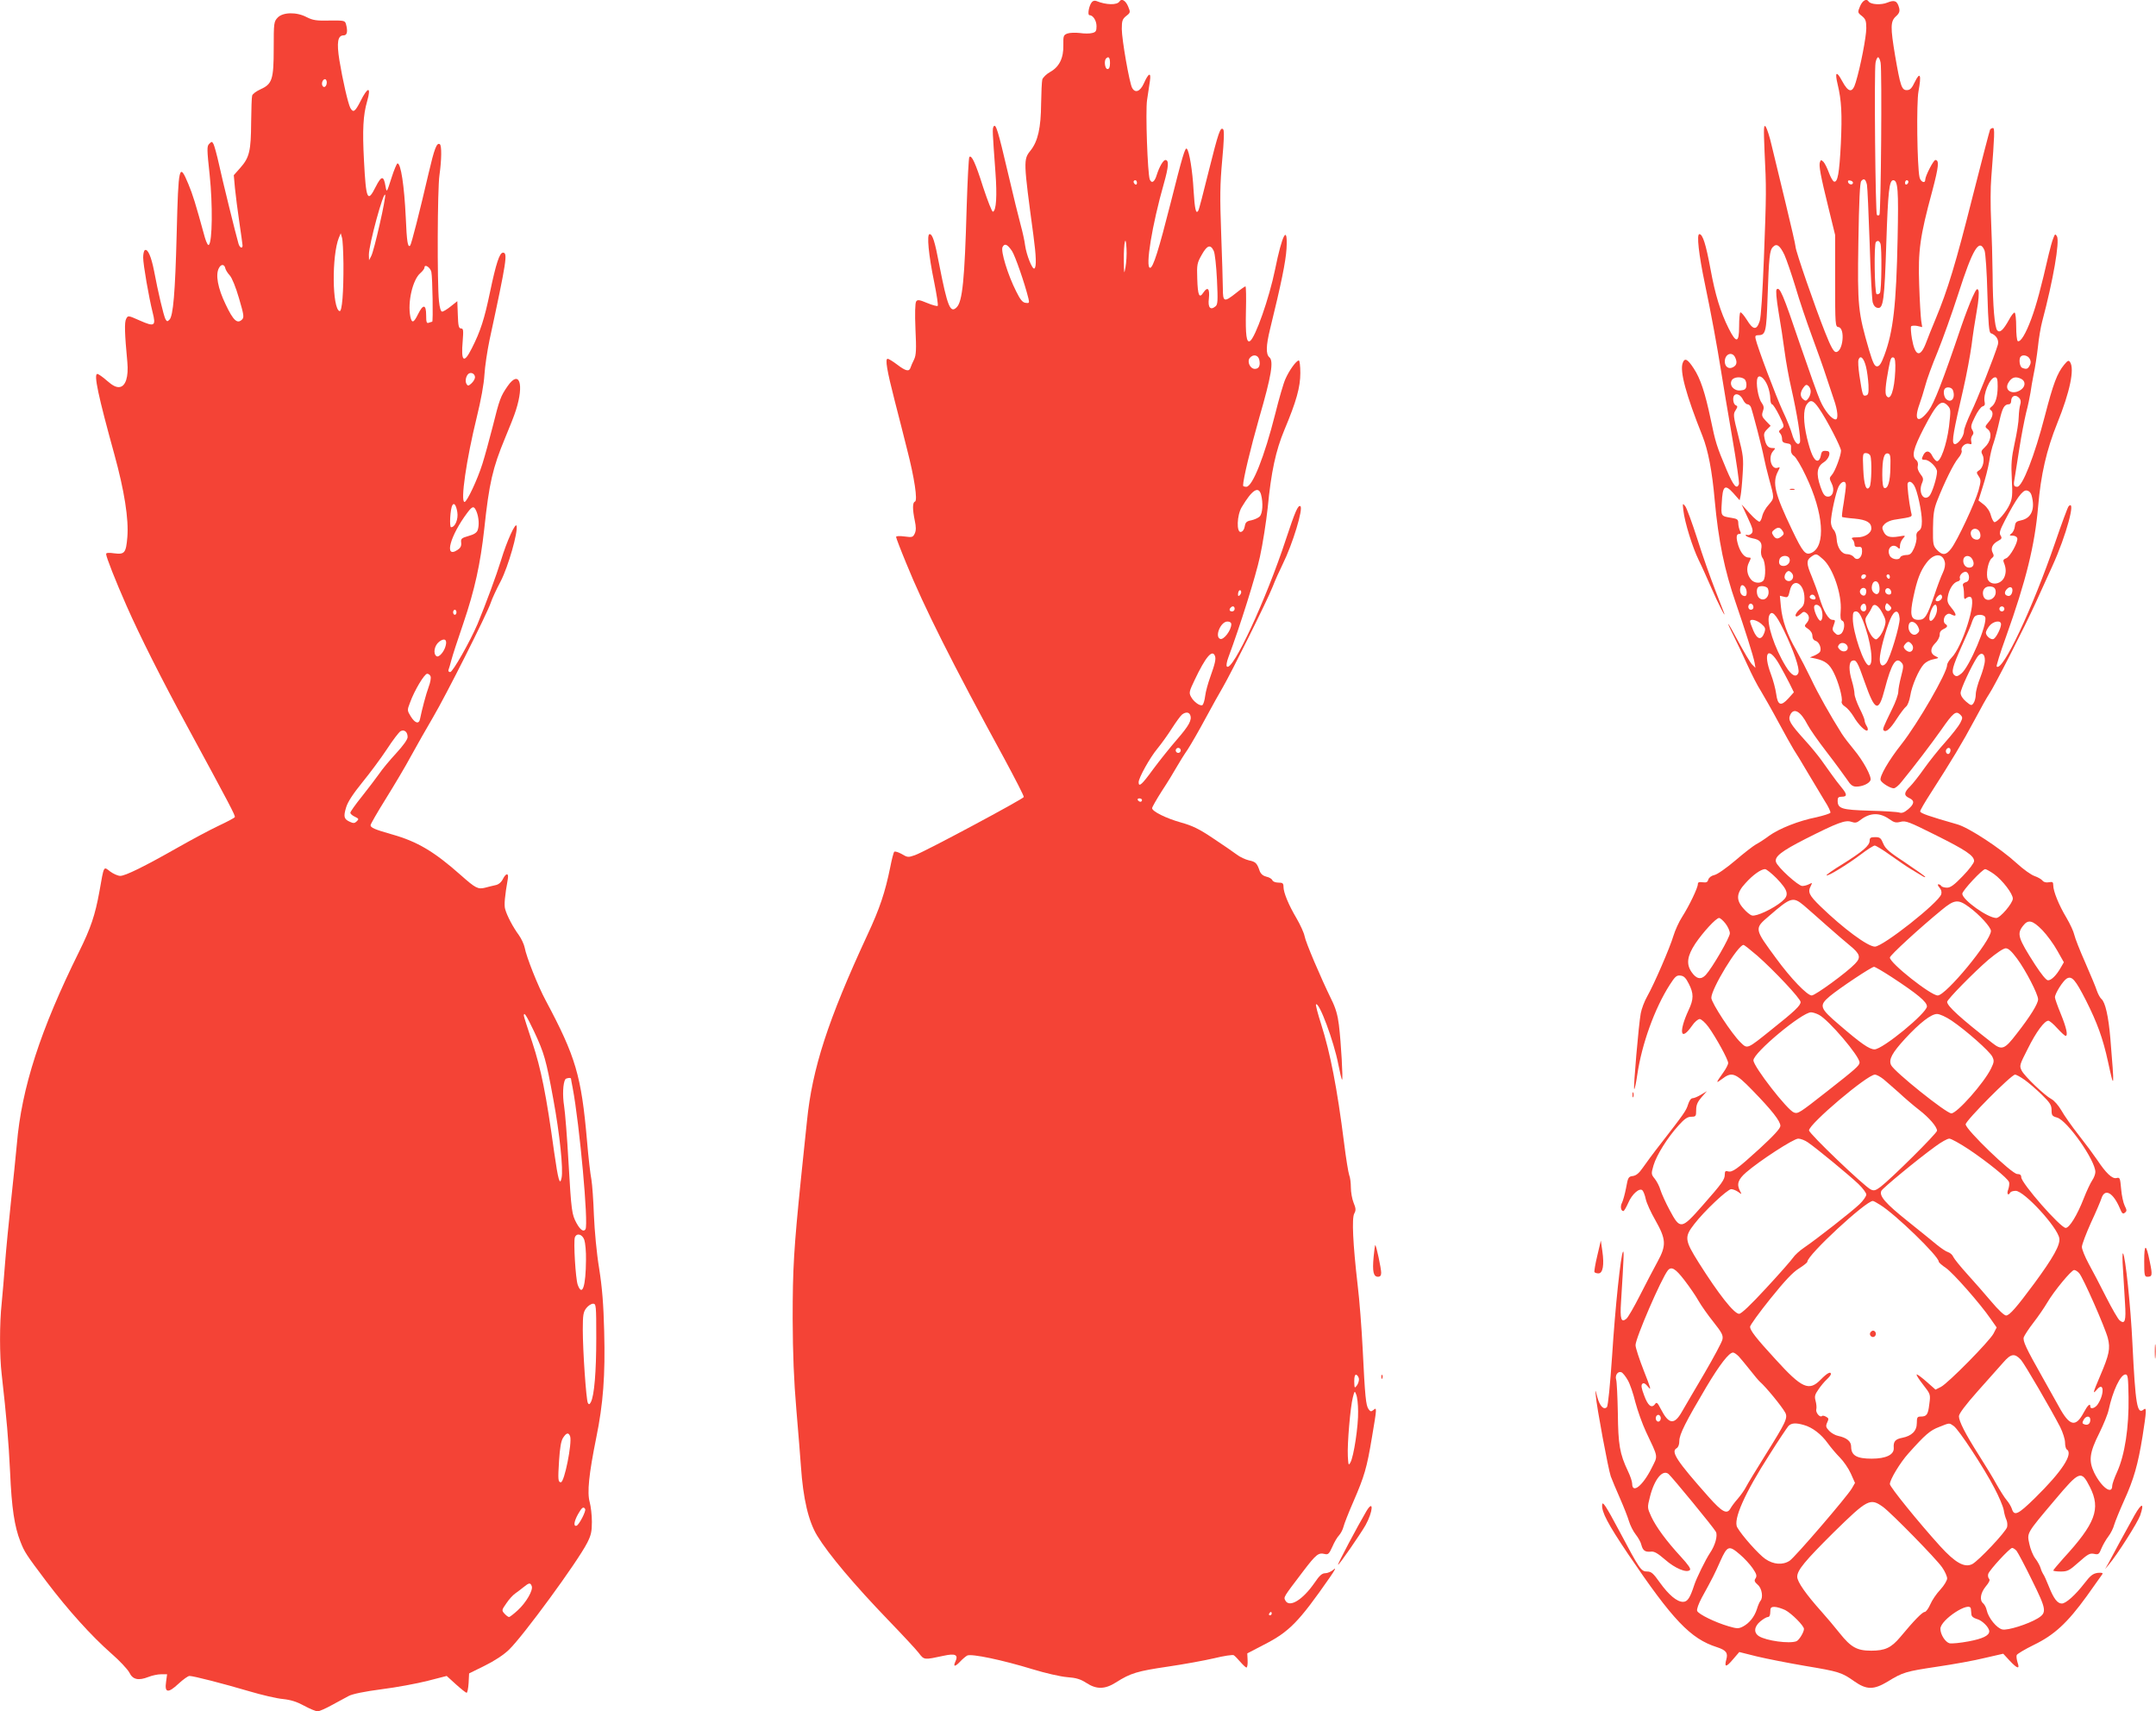 <?xml version="1.0" standalone="no"?>
<!DOCTYPE svg PUBLIC "-//W3C//DTD SVG 20010904//EN"
 "http://www.w3.org/TR/2001/REC-SVG-20010904/DTD/svg10.dtd">
<svg version="1.0" xmlns="http://www.w3.org/2000/svg"
 width="1280pt" height="1016pt" viewBox="0 0 1280 1016"
 preserveAspectRatio="xMidYMid meet">
<g transform="translate(0,1016) scale(0.1,-0.1)"
fill="#f44336" stroke="none">
<path d="M6482 10147 c-17 -20 -27 -77 -14 -77 21 0 42 -32 42 -66 0 -28 -4
-35 -26 -40 -14 -4 -47 -4 -73 0 -27 3 -60 2 -74 -3 -23 -9 -25 -14 -24 -68 2
-77 -24 -130 -78 -160 -22 -12 -43 -33 -47 -45 -3 -13 -6 -77 -7 -143 -1 -144
-19 -224 -63 -279 -43 -53 -42 -63 17 -501 17 -126 19 -191 6 -199 -12 -8 -47
80 -55 137 -3 26 -15 80 -26 120 -11 40 -45 178 -75 307 -60 256 -73 299 -86
279 -8 -14 -7 -27 11 -274 10 -137 5 -225 -15 -232 -6 -1 -31 64 -58 145 -46
146 -69 194 -82 180 -4 -4 -11 -139 -16 -300 -12 -428 -25 -558 -59 -592 -38
-39 -55 3 -104 254 -26 138 -40 180 -57 180 -18 0 -6 -124 27 -284 15 -75 25
-138 21 -142 -3 -3 -31 4 -62 17 -48 20 -58 21 -66 9 -6 -10 -8 -71 -4 -164 6
-122 4 -154 -8 -180 -9 -17 -18 -39 -21 -48 -8 -26 -28 -22 -79 17 -25 19 -51
35 -57 35 -16 0 -5 -67 42 -250 22 -85 55 -214 73 -287 44 -170 64 -305 47
-311 -15 -5 -15 -45 -1 -113 8 -38 8 -58 0 -76 -11 -23 -15 -24 -61 -18 -30 4
-50 3 -50 -3 0 -5 27 -76 61 -158 102 -252 272 -591 581 -1157 65 -121 118
-223 116 -229 -4 -12 -590 -326 -646 -345 -40 -14 -44 -14 -79 7 -20 11 -39
17 -44 13 -4 -4 -15 -46 -24 -93 -30 -147 -62 -244 -136 -402 -234 -505 -327
-792 -358 -1103 -7 -60 -22 -216 -36 -345 -42 -414 -49 -529 -49 -830 1 -212
7 -364 22 -540 11 -135 24 -285 27 -335 13 -193 45 -328 97 -413 68 -111 219
-290 423 -502 83 -86 164 -173 180 -194 32 -42 31 -41 148 -16 69 15 88 6 69
-35 -15 -32 -2 -32 29 1 13 14 32 30 41 35 24 13 212 -27 388 -81 75 -23 166
-44 205 -47 54 -4 80 -12 114 -34 61 -40 111 -39 177 3 86 55 128 67 305 93
96 14 221 37 277 50 57 14 110 22 117 18 7 -5 25 -23 40 -41 15 -17 31 -32 35
-32 5 0 8 19 7 42 l-2 42 98 51 c151 77 207 134 392 400 30 43 39 61 24 48
-14 -13 -37 -23 -50 -23 -20 0 -35 -13 -64 -56 -71 -103 -150 -151 -174 -106
-11 21 -13 17 107 175 77 101 90 110 127 101 20 -5 26 1 45 43 11 26 29 57 40
68 10 11 22 34 26 50 4 17 30 84 59 150 65 150 80 200 110 381 30 177 30 181
9 163 -14 -11 -18 -10 -29 5 -16 22 -21 74 -35 359 -6 120 -19 291 -30 380
-28 243 -35 394 -20 422 11 20 10 31 -4 65 -9 22 -16 63 -16 90 0 27 -4 60
-10 74 -5 14 -19 99 -30 188 -42 332 -82 535 -136 706 -20 62 -34 116 -31 119
18 17 106 -219 132 -354 10 -51 20 -93 23 -93 6 0 -6 219 -19 325 -7 57 -19
100 -44 150 -65 133 -154 342 -160 378 -4 20 -25 66 -47 104 -48 81 -78 154
-78 188 0 21 -5 25 -30 25 -17 0 -33 6 -36 14 -3 8 -19 18 -35 21 -20 5 -33
16 -40 33 -16 48 -25 56 -64 64 -21 5 -54 20 -73 35 -19 14 -82 58 -140 96
-83 56 -123 75 -191 94 -89 25 -171 66 -171 85 0 6 26 52 58 102 33 50 72 114
87 141 16 28 45 75 66 105 20 31 68 114 106 185 39 72 85 155 103 185 48 82
263 514 295 595 15 39 42 99 60 135 60 121 124 333 105 345 -14 8 -32 -35 -85
-195 -118 -360 -318 -790 -351 -757 -5 4 -1 29 9 55 69 185 162 480 187 596
17 77 37 207 46 289 21 218 48 341 99 464 71 169 95 254 95 339 0 40 -4 74 -9
74 -15 0 -58 -60 -80 -111 -11 -24 -38 -117 -60 -206 -64 -253 -135 -433 -172
-433 -10 0 -19 3 -19 7 0 37 44 220 96 403 72 248 87 337 60 359 -21 18 -20
68 4 166 67 273 93 400 98 479 8 149 -26 85 -68 -124 -35 -171 -117 -404 -149
-425 -21 -12 -27 36 -24 178 2 81 1 147 -3 147 -3 0 -29 -18 -56 -40 -71 -56
-78 -54 -78 28 0 37 -5 184 -10 327 -8 218 -7 288 6 433 11 118 13 177 6 184
-17 17 -28 -17 -87 -252 -30 -122 -57 -226 -61 -231 -14 -23 -21 9 -28 123 -6
113 -25 230 -40 245 -10 10 -26 -44 -96 -322 -71 -280 -104 -385 -122 -385
-30 0 12 256 82 501 28 99 31 139 9 139 -13 0 -36 -40 -51 -87 -13 -44 -31
-55 -42 -28 -13 36 -26 403 -16 471 6 38 13 89 17 113 8 55 -8 49 -36 -14 -22
-49 -52 -60 -70 -26 -16 30 -61 287 -61 349 0 49 4 59 26 77 26 20 26 22 11
58 -15 35 -39 48 -51 28 -14 -22 -78 -21 -137 3 -9 4 -21 1 -27 -7z m108 -362
c0 -24 -5 -35 -15 -35 -15 0 -22 50 -8 63 15 15 23 5 23 -28z m160 -711 c0 -8
-4 -12 -10 -9 -5 3 -10 10 -10 16 0 5 5 9 10 9 6 0 10 -7 10 -16z m-68 -500
c-8 -46 -9 -43 -10 41 -1 107 12 160 16 69 2 -34 -1 -83 -6 -110z m-674 96
c19 -29 76 -193 98 -283 6 -26 4 -28 -17 -25 -18 2 -32 19 -56 68 -50 98 -93
241 -81 263 12 24 28 18 56 -23z m1198 0 c7 -14 15 -90 19 -170 6 -127 5 -148
-9 -159 -30 -25 -46 -7 -39 47 6 58 -7 73 -32 36 -25 -39 -34 -19 -37 81 -3
84 -1 94 27 143 32 57 52 63 71 22z m270 -645 c8 -34 -1 -55 -26 -55 -28 0
-48 43 -30 65 20 24 49 18 56 -10z m11 -802 c13 -50 9 -111 -8 -129 -9 -9 -32
-19 -50 -23 -28 -5 -35 -12 -39 -36 -3 -18 -12 -31 -23 -33 -27 -5 -24 99 5
147 62 104 100 128 115 74z m-126 -596 c-8 -8 -11 -7 -11 4 0 9 3 19 7 23 4 4
9 2 11 -4 3 -7 -1 -17 -7 -23z m-31 -82 c0 -8 -7 -15 -15 -15 -16 0 -20 12 -8
23 11 12 23 8 23 -8z m-20 -91 c0 -36 -45 -95 -66 -87 -34 13 3 103 43 103 14
0 23 -6 23 -16z m-97 -188 c7 -18 1 -45 -28 -126 -13 -36 -27 -86 -30 -112 -3
-26 -11 -50 -16 -54 -14 -8 -52 19 -68 49 -13 24 -11 32 21 99 65 137 105 185
121 144z m-147 -351 c12 -29 -7 -63 -79 -146 -40 -46 -104 -126 -141 -176 -66
-91 -86 -109 -86 -77 0 26 67 146 111 199 23 28 62 82 86 120 25 39 52 76 61
83 21 16 41 15 48 -3z m-56 -210 c0 -8 -7 -15 -15 -15 -8 0 -15 7 -15 15 0 8
7 15 15 15 8 0 15 -7 15 -15z m-230 -295 c0 -5 -4 -10 -9 -10 -6 0 -13 5 -16
10 -3 6 1 10 9 10 9 0 16 -4 16 -10z m1288 -3436 c1 -10 -4 -28 -12 -39 -14
-19 -15 -17 -16 23 0 31 4 42 13 40 6 -3 13 -13 15 -24z m-5 -194 c2 -83 -26
-270 -46 -303 -11 -20 -12 -15 -15 38 -4 72 15 294 30 350 10 39 11 39 20 15
6 -14 11 -59 11 -100z m-513 -1200 c0 -5 -5 -10 -11 -10 -5 0 -7 5 -4 10 3 6
8 10 11 10 2 0 4 -4 4 -10z"/>
<path d="M11043 10123 c-15 -36 -15 -38 11 -58 22 -18 26 -29 26 -73 0 -50
-34 -227 -63 -322 -19 -64 -43 -61 -81 10 -33 62 -44 53 -26 -21 23 -96 27
-175 19 -351 -9 -179 -19 -233 -41 -226 -7 3 -20 26 -30 53 -10 27 -24 55 -32
64 -14 13 -16 13 -21 -1 -8 -20 3 -79 52 -278 l38 -155 0 -272 c0 -265 1 -272
20 -275 41 -6 27 -148 -15 -148 -13 0 -30 29 -65 118 -59 148 -175 483 -175
507 0 10 -27 127 -59 259 -32 133 -69 285 -82 339 -12 54 -29 105 -36 115 -12
15 -13 -6 -7 -148 11 -217 11 -248 -4 -638 -8 -200 -17 -347 -25 -369 -18 -55
-39 -53 -76 8 -18 28 -35 48 -39 44 -4 -4 -7 -41 -7 -83 0 -99 -17 -102 -62
-12 -49 98 -80 200 -108 353 -27 146 -46 207 -66 207 -17 0 -4 -118 32 -291
39 -186 73 -372 98 -529 11 -69 40 -243 65 -387 25 -144 43 -269 40 -277 -13
-34 -32 -12 -73 84 -60 142 -66 163 -95 302 -33 157 -61 241 -100 300 -37 57
-54 66 -66 33 -18 -49 19 -187 118 -435 33 -84 57 -207 72 -379 22 -240 58
-417 126 -613 50 -145 105 -317 111 -353 l5 -30 -20 20 c-11 11 -47 72 -81
135 -65 123 -84 145 -27 32 19 -38 55 -114 80 -169 25 -56 61 -126 80 -155 18
-30 65 -112 103 -183 39 -72 80 -146 92 -165 13 -19 51 -82 85 -140 35 -58 79
-132 99 -165 21 -32 36 -64 34 -70 -2 -5 -40 -17 -83 -27 -106 -21 -221 -67
-281 -110 -26 -20 -61 -42 -78 -51 -16 -9 -72 -52 -123 -96 -52 -44 -107 -83
-124 -86 -18 -4 -32 -15 -36 -27 -4 -15 -11 -19 -33 -16 -22 3 -29 0 -29 -11
0 -22 -51 -128 -93 -194 -19 -29 -42 -80 -52 -113 -20 -68 -114 -286 -156
-360 -16 -28 -33 -73 -38 -100 -12 -63 -45 -444 -39 -450 3 -2 11 35 18 83 27
185 104 397 193 536 32 50 41 58 64 55 20 -2 32 -14 49 -48 30 -58 30 -92 -1
-157 -61 -132 -48 -191 21 -92 14 21 35 39 45 39 9 0 33 -21 52 -47 44 -61
117 -193 117 -214 0 -9 -13 -34 -28 -55 -46 -64 -47 -69 -10 -41 60 46 80 39
182 -66 115 -118 166 -183 166 -211 0 -15 -37 -56 -124 -136 -135 -123 -162
-142 -188 -134 -14 4 -18 0 -18 -18 0 -31 -15 -52 -133 -186 -125 -142 -132
-143 -194 -27 -24 44 -48 98 -55 120 -6 22 -22 52 -34 67 -21 26 -22 29 -7 80
18 60 81 162 149 237 35 39 53 51 75 51 27 0 29 3 29 40 0 30 8 48 32 76 l32
36 -35 -21 c-18 -11 -41 -21 -50 -21 -10 0 -20 -15 -27 -37 -12 -38 -22 -52
-163 -234 -41 -52 -88 -116 -106 -142 -22 -32 -39 -46 -59 -49 -26 -3 -29 -8
-40 -70 -7 -36 -18 -76 -24 -88 -12 -22 -7 -50 8 -50 4 0 17 22 29 49 22 52
67 91 84 74 6 -6 15 -29 20 -53 5 -23 30 -78 56 -123 65 -115 67 -150 14 -247
-22 -41 -70 -131 -105 -201 -35 -69 -71 -131 -80 -138 -31 -26 -39 -3 -32 100
16 258 18 304 12 298 -13 -12 -47 -332 -65 -618 -12 -173 -24 -298 -31 -305
-19 -19 -43 7 -57 60 -12 48 -12 48 -9 9 5 -67 74 -437 89 -480 8 -22 33 -81
55 -131 22 -50 46 -111 53 -135 7 -24 25 -60 40 -79 15 -19 31 -47 34 -63 9
-33 22 -42 56 -39 20 3 41 -10 84 -47 60 -53 129 -81 148 -62 7 7 -11 32 -53
78 -85 92 -148 177 -177 240 -23 51 -24 52 -7 118 26 103 75 163 110 134 21
-18 267 -317 281 -343 12 -22 -4 -81 -35 -126 -26 -39 -80 -149 -93 -189 -25
-77 -40 -101 -67 -101 -36 0 -84 40 -138 115 -38 54 -51 65 -74 65 -37 0 -44
10 -166 240 -80 150 -100 180 -102 157 -5 -42 35 -117 153 -292 266 -393 371
-504 528 -554 55 -18 67 -34 56 -73 -13 -48 -1 -48 40 1 l37 43 104 -26 c58
-14 186 -39 285 -56 204 -34 219 -39 294 -92 73 -51 115 -51 197 -2 91 56 108
61 295 89 96 14 223 37 283 52 l109 25 38 -41 c46 -49 62 -53 47 -11 -5 17 -8
36 -5 44 3 7 48 34 101 60 122 59 199 130 315 290 48 67 90 126 93 131 4 7 -6
9 -28 7 -28 -4 -43 -15 -79 -62 -54 -70 -110 -120 -134 -120 -26 0 -48 28 -77
101 -14 35 -29 69 -34 74 -4 6 -11 21 -15 35 -4 14 -18 40 -32 58 -13 17 -29
56 -35 86 -14 66 -19 59 150 259 150 178 158 180 210 78 65 -129 33 -215 -159
-424 -32 -36 -59 -68 -59 -71 0 -3 20 -6 45 -6 40 0 51 6 106 55 54 48 66 55
91 50 26 -6 30 -3 44 32 9 21 27 53 41 71 14 18 30 50 35 70 6 20 32 84 58
142 58 127 83 215 110 382 24 153 25 175 7 160 -39 -33 -49 27 -67 393 -10
215 -42 521 -56 534 -4 3 -4 -39 0 -94 3 -55 9 -145 12 -201 7 -106 0 -129
-32 -103 -9 7 -45 69 -80 138 -35 70 -82 159 -104 199 -22 41 -40 85 -40 99 0
14 24 77 53 142 30 64 58 130 63 146 20 63 70 35 110 -60 12 -30 18 -34 29
-25 13 10 12 16 -1 42 -8 16 -18 61 -21 99 -6 66 -7 70 -28 65 -25 -6 -62 29
-115 109 -19 28 -67 93 -108 145 -41 52 -88 119 -104 148 -17 29 -43 59 -59
67 -41 22 -157 133 -176 168 -15 30 -14 33 36 131 50 101 99 166 122 166 7 0
31 -20 53 -45 23 -25 45 -45 49 -45 16 0 5 49 -28 130 -19 46 -35 91 -35 99 0
23 49 100 71 112 30 16 50 -7 113 -130 67 -133 101 -226 131 -364 38 -176 39
-163 14 138 -11 130 -30 215 -53 234 -8 7 -20 29 -27 49 -6 20 -38 96 -69 167
-32 72 -61 146 -65 165 -4 19 -25 65 -47 102 -45 75 -78 157 -78 192 0 20 -4
22 -27 18 -16 -3 -30 1 -37 10 -6 8 -27 20 -47 27 -19 6 -67 40 -106 76 -97
89 -285 212 -353 231 -168 48 -220 66 -220 77 0 7 28 55 63 109 119 185 191
304 259 432 38 72 77 141 87 155 29 41 214 404 276 541 31 69 76 168 100 220
83 182 142 402 96 354 -5 -5 -41 -102 -80 -216 -134 -391 -313 -770 -347 -735
-3 3 21 82 55 175 120 336 171 544 191 772 16 192 50 339 114 498 75 185 103
321 76 362 -9 13 -14 10 -35 -15 -42 -51 -65 -112 -115 -305 -61 -236 -133
-420 -164 -420 -21 0 -24 9 -14 58 4 26 17 105 28 177 11 71 29 163 39 205 11
41 22 95 26 120 3 25 12 74 19 110 8 36 19 108 25 160 5 52 17 120 25 150 66
248 105 475 88 507 -10 16 -12 15 -22 -12 -7 -16 -18 -59 -27 -95 -45 -197
-74 -304 -103 -382 -33 -90 -65 -142 -81 -133 -5 4 -9 42 -9 85 0 43 -4 81 -9
84 -4 3 -20 -16 -34 -43 -33 -59 -53 -79 -69 -63 -16 16 -27 145 -28 332 -1
91 -5 234 -9 319 -4 84 -4 199 1 255 20 258 21 296 10 296 -6 0 -13 -4 -17 -9
-3 -6 -50 -187 -105 -403 -98 -389 -146 -548 -219 -723 -21 -49 -45 -111 -55
-137 -35 -94 -66 -86 -85 21 -6 35 -8 68 -5 73 3 5 20 6 36 3 l30 -7 -6 38
c-3 22 -9 118 -12 214 -7 201 4 284 78 557 38 144 42 183 18 183 -11 0 -60
-95 -60 -117 0 -25 -28 -13 -34 15 -14 64 -19 443 -6 510 18 97 10 120 -21 57
-19 -40 -29 -50 -49 -50 -30 0 -38 25 -69 205 -28 168 -28 203 5 233 20 18 24
30 19 50 -11 42 -27 49 -69 32 -37 -16 -100 -12 -112 6 -12 20 -36 7 -51 -28z
m122 -335 c9 -47 2 -895 -7 -904 -5 -4 -11 -4 -15 0 -9 9 -17 857 -8 904 3 17
10 32 15 32 5 0 12 -15 15 -32z m-81 -725 c3 -16 10 -172 16 -348 5 -176 14
-333 18 -350 6 -20 16 -31 30 -33 33 -5 40 44 51 389 10 301 17 369 41 369 28
0 32 -59 26 -345 -8 -397 -26 -553 -79 -695 -18 -48 -29 -65 -43 -65 -15 0
-24 19 -47 95 -66 227 -70 260 -64 643 4 249 9 352 17 362 16 19 26 12 34 -22z
m-83 12 c-1 -15 -24 -12 -29 3 -3 9 2 13 12 10 10 -1 17 -7 17 -13z m329 6 c0
-6 -4 -13 -10 -16 -5 -3 -10 1 -10 9 0 9 5 16 10 16 6 0 10 -4 10 -9z m-166
-367 c9 -24 7 -277 -3 -293 -5 -7 -14 -10 -20 -7 -12 8 -16 297 -4 309 11 11
20 8 27 -9z m-570 -67 c13 -29 42 -114 65 -189 22 -76 66 -206 97 -290 31 -84
70 -193 86 -243 16 -49 37 -110 45 -135 24 -67 28 -120 11 -120 -23 0 -65 51
-91 110 -14 30 -68 183 -122 340 -99 293 -119 340 -137 322 -6 -6 -2 -52 11
-133 12 -68 28 -174 36 -235 8 -61 26 -160 40 -220 35 -154 58 -301 51 -320
-10 -25 -34 1 -47 50 -6 22 -30 84 -55 136 -41 89 -150 378 -161 428 -4 17 -1
22 15 22 45 0 49 18 56 227 8 235 12 278 32 297 22 23 41 9 68 -47z m1188 26
c6 -16 14 -130 17 -257 5 -178 10 -231 20 -234 32 -11 50 -40 42 -69 -21 -70
-122 -326 -160 -403 -22 -47 -41 -96 -41 -110 0 -35 -45 -89 -60 -74 -13 13
-3 70 57 329 19 83 40 197 48 255 7 58 21 150 31 205 11 60 14 109 10 120 -7
17 -13 10 -36 -40 -15 -33 -44 -109 -65 -170 -112 -331 -162 -458 -195 -503
-62 -81 -90 -60 -54 39 9 24 24 73 34 109 9 36 42 126 73 200 30 74 86 230
123 345 86 268 125 333 156 258z m-1482 -632 c15 -30 12 -49 -11 -61 -25 -14
-49 2 -49 34 0 43 41 61 60 27z m1750 -11 c8 -14 8 -26 0 -40 -11 -21 -19 -24
-44 -14 -16 6 -22 54 -9 67 13 14 43 6 53 -13z m-972 -46 c7 -27 13 -76 15
-109 2 -49 -1 -60 -15 -63 -19 -4 -20 -2 -39 120 -6 42 -9 84 -5 93 11 29 31
10 44 -41z m174 -25 c-5 -116 -29 -185 -53 -148 -9 14 -5 64 13 159 12 64 16
72 31 67 8 -3 11 -29 9 -78z m-758 -89 c9 -22 16 -56 16 -75 0 -19 5 -35 10
-35 6 0 25 -30 43 -66 31 -64 32 -66 13 -80 -16 -11 -17 -17 -8 -26 7 -7 12
-22 12 -34 0 -17 7 -23 28 -26 23 -3 27 -7 25 -32 -2 -20 4 -34 19 -44 11 -8
43 -61 69 -117 106 -221 120 -418 34 -457 -36 -16 -51 1 -116 137 -102 213
-118 279 -84 345 14 27 14 29 -1 23 -38 -14 -59 64 -27 99 15 17 15 18 -4 18
-26 0 -39 16 -47 57 -6 25 -3 36 14 53 l22 22 -28 29 c-24 25 -26 33 -18 57 8
21 6 32 -8 52 -20 27 -35 118 -24 145 9 25 41 2 60 -45z m-134 36 c6 -8 10
-25 8 -38 -2 -18 -10 -24 -35 -26 -39 -4 -68 30 -52 60 12 22 61 24 79 4z
m1500 -40 c0 -61 -13 -104 -37 -121 -11 -8 -13 -14 -5 -19 19 -12 14 -43 -12
-72 -23 -28 -23 -28 -3 -44 25 -21 16 -73 -20 -106 -21 -19 -23 -26 -13 -44
14 -27 4 -78 -20 -92 -17 -11 -17 -14 -3 -35 15 -22 14 -30 -1 -86 -21 -73
-125 -296 -162 -344 -30 -40 -52 -42 -85 -7 -22 24 -24 33 -23 127 1 84 5 114
26 167 41 104 96 217 124 250 14 16 24 37 20 45 -7 20 22 47 44 40 15 -5 17
-2 13 15 -3 11 0 26 6 34 9 11 9 19 0 34 -10 17 -8 29 16 77 15 32 36 60 45
62 12 3 16 11 13 24 -12 46 31 149 62 149 12 0 15 -12 15 -54z m141 44 c26
-14 24 -45 -3 -64 -47 -33 -100 -6 -76 39 20 36 44 43 79 25z m-1251 -74 c0
-12 -6 -31 -14 -41 -12 -16 -16 -17 -30 -6 -20 17 -20 40 0 69 13 18 19 21 30
11 8 -6 14 -21 14 -33z m844 8 c17 -45 -8 -80 -39 -54 -15 13 -20 51 -8 63 12
13 41 7 47 -9z m-1246 -57 c7 -15 19 -27 26 -27 8 0 17 -8 21 -17 10 -26 66
-240 77 -298 5 -27 19 -84 30 -125 33 -120 33 -116 -1 -156 -18 -19 -34 -49
-38 -65 -3 -16 -10 -32 -16 -36 -5 -3 -31 18 -58 48 l-49 54 36 -78 c30 -64
34 -80 24 -93 -7 -8 -19 -13 -27 -10 -8 3 -11 1 -8 -4 3 -5 21 -12 40 -16 45
-8 59 -26 51 -66 -3 -21 0 -40 9 -52 18 -24 20 -117 3 -134 -17 -17 -52 -15
-71 6 -25 28 -31 68 -14 102 14 28 14 30 -2 30 -23 0 -45 26 -60 69 -15 47
-14 71 4 71 12 0 13 4 5 19 -5 11 -10 31 -10 45 0 21 -6 26 -37 31 -67 11 -66
9 -61 90 5 101 18 113 68 58 l38 -43 6 28 c3 15 9 72 12 128 6 92 4 110 -26
227 -30 118 -31 129 -16 151 13 21 13 25 1 30 -15 6 -21 47 -8 60 13 13 38 1
51 -27z m1642 8 c7 -8 9 -23 4 -37 -4 -13 -8 -45 -9 -73 0 -27 -11 -97 -24
-155 -19 -89 -22 -122 -17 -215 5 -93 3 -116 -13 -150 -19 -43 -72 -105 -90
-105 -5 0 -15 18 -21 39 -6 25 -23 50 -42 65 l-32 25 26 83 c15 46 32 113 38
149 5 37 17 86 26 110 8 24 24 82 34 128 18 80 29 101 58 101 6 0 12 8 12 18
0 34 28 43 50 17z m-1192 -58 c47 -67 132 -232 132 -253 -1 -30 -35 -122 -54
-143 -16 -18 -16 -22 -2 -50 21 -40 7 -84 -26 -79 -16 2 -26 17 -40 58 -27 78
-21 120 19 145 31 19 46 63 23 67 -30 4 -35 0 -40 -27 -3 -17 -11 -30 -20 -30
-20 0 -40 44 -62 135 -22 93 -23 168 -2 198 22 32 39 27 72 -21z m767 13 c17
-19 17 -27 6 -123 -14 -108 -51 -212 -73 -205 -7 3 -19 17 -26 31 -15 32 -37
35 -52 8 -14 -27 -13 -31 9 -31 26 0 71 -45 71 -70 0 -35 -30 -129 -46 -145
-34 -33 -66 21 -44 75 11 25 9 33 -9 56 -13 17 -19 35 -15 48 3 14 -1 28 -10
35 -28 23 -17 67 45 188 79 152 105 176 144 133z m-461 -296 c10 -25 7 -167
-4 -184 -19 -31 -34 8 -38 105 -4 90 -3 95 16 95 11 0 23 -7 26 -16z m119 -71
c-1 -82 -15 -127 -36 -120 -8 2 -12 30 -12 78 0 94 10 131 33 127 15 -3 17
-15 15 -85z m-264 -105 c0 -13 -6 -59 -13 -103 -8 -44 -12 -82 -10 -84 2 -2
36 -7 75 -10 71 -7 99 -23 99 -58 0 -28 -39 -53 -82 -53 -33 0 -39 -3 -30 -12
7 -7 12 -20 12 -30 0 -12 7 -17 23 -15 18 2 22 -3 22 -27 0 -38 -30 -59 -49
-33 -7 9 -25 17 -39 17 -34 0 -60 39 -63 91 -1 21 -9 45 -18 54 -9 9 -16 30
-16 46 0 44 30 179 46 211 18 34 44 37 43 6z m405 0 c19 -30 46 -156 46 -212
0 -33 -5 -49 -18 -57 -12 -8 -17 -20 -14 -39 2 -14 -5 -44 -15 -66 -15 -32
-23 -39 -47 -39 -16 -1 -31 -6 -34 -13 -6 -20 -50 -14 -62 8 -23 42 16 80 48
48 9 -9 12 -7 12 12 0 13 8 32 18 43 17 19 16 19 -25 12 -54 -9 -77 -1 -91 30
-10 21 -9 28 8 45 10 10 35 21 54 24 119 19 109 14 101 49 -12 57 -24 161 -19
169 9 14 23 9 38 -14z m697 -58 c23 -81 0 -136 -61 -149 -29 -6 -35 -11 -38
-36 -2 -17 -11 -36 -20 -42 -14 -12 -13 -13 6 -13 13 0 25 -6 28 -14 8 -21
-43 -114 -67 -121 -14 -5 -18 -12 -13 -23 14 -34 15 -58 5 -85 -20 -53 -95
-56 -103 -5 -6 38 9 101 27 114 13 10 14 16 5 33 -13 26 -1 52 33 70 21 11 24
17 14 32 -9 15 -4 31 26 89 68 131 105 182 129 178 14 -2 25 -13 29 -28z
m-1477 -214 c9 -13 7 -20 -9 -32 -22 -17 -35 -14 -49 10 -9 13 -7 20 9 32 22
17 35 14 49 -10z m1172 -12 c8 -31 -11 -47 -38 -33 -18 10 -24 39 -11 52 16
16 43 6 49 -19z m-933 -154 c59 -51 113 -210 105 -307 -3 -38 -1 -54 9 -58 20
-7 13 -65 -9 -79 -14 -8 -22 -7 -35 7 -15 14 -16 22 -6 47 10 27 9 30 -7 30
-24 0 -53 49 -78 131 -11 36 -32 93 -46 127 -32 75 -32 96 -4 116 30 21 32 21
71 -14z m723 -16 c4 -16 0 -40 -11 -63 -10 -20 -33 -81 -51 -135 -43 -126 -56
-146 -94 -146 -46 0 -53 30 -30 137 21 100 41 154 77 201 43 58 96 60 109 6z
m-922 20 c8 -21 -11 -44 -35 -44 -23 0 -32 15 -24 40 8 24 50 27 59 4z m1086
-5 c15 -27 6 -49 -19 -49 -24 0 -40 25 -34 51 7 25 40 24 53 -2z m-1071 -83
c15 -18 3 -46 -19 -46 -10 0 -21 7 -24 16 -6 16 9 44 24 44 4 0 13 -6 19 -14z
m1051 -23 c0 -17 -7 -27 -21 -30 -12 -4 -18 -11 -15 -20 3 -8 6 -31 6 -50 0
-30 2 -34 15 -23 8 6 19 9 25 5 37 -23 -50 -296 -114 -360 -14 -14 -26 -34
-26 -43 0 -46 -174 -347 -271 -470 -76 -96 -132 -193 -124 -214 7 -17 57 -48
78 -48 9 0 30 17 46 38 78 95 181 231 236 309 71 102 87 115 112 91 16 -16 16
-20 1 -50 -9 -18 -49 -69 -88 -113 -40 -44 -96 -115 -126 -157 -30 -43 -68
-91 -84 -107 -37 -36 -38 -54 -5 -69 33 -15 31 -35 -7 -67 -23 -19 -37 -24
-52 -19 -12 4 -91 9 -176 11 -167 5 -190 12 -190 60 0 18 5 23 25 23 32 0 32
14 -2 55 -16 19 -41 52 -58 76 -16 23 -45 62 -63 88 -18 25 -61 78 -96 116
-90 100 -101 120 -88 150 21 46 62 23 103 -57 12 -24 63 -97 114 -163 51 -66
104 -139 120 -162 22 -34 34 -43 56 -43 36 0 76 18 84 38 8 21 -43 115 -98
181 -26 31 -59 74 -73 96 -65 103 -142 239 -182 325 -25 52 -65 129 -88 170
-54 93 -83 176 -91 259 l-6 64 25 -6 c22 -6 25 -3 34 36 18 82 87 46 87 -45 0
-33 -6 -47 -27 -64 -24 -22 -34 -44 -19 -44 3 0 15 7 25 16 14 14 20 14 33 4
19 -16 19 -39 0 -60 -14 -16 -13 -19 10 -34 15 -10 25 -26 25 -41 0 -15 7 -26
20 -30 21 -7 36 -46 25 -65 -4 -6 -19 -16 -33 -22 l-27 -11 34 -7 c57 -13 82
-32 107 -82 29 -56 55 -153 48 -173 -3 -8 5 -21 20 -30 14 -9 36 -35 50 -58
28 -49 73 -93 83 -83 4 4 2 16 -5 26 -7 11 -12 26 -12 33 0 7 -13 39 -30 72
-16 33 -30 72 -30 86 0 14 -7 48 -15 75 -20 65 -19 113 1 121 24 9 32 -5 75
-128 61 -173 82 -181 118 -42 41 157 68 198 102 157 11 -13 10 -26 -4 -79 -9
-35 -17 -76 -17 -92 0 -15 -16 -62 -37 -103 -53 -109 -57 -119 -50 -126 14
-14 39 8 77 67 22 34 47 67 56 74 9 6 20 35 25 64 9 60 51 156 81 188 12 13
37 26 57 29 33 7 34 8 14 17 -34 15 -36 46 -4 78 16 15 27 38 27 51 -1 15 7
26 22 33 24 11 28 20 12 30 -15 9 -12 41 4 54 11 9 20 10 35 1 30 -15 27 5 -5
43 -21 25 -25 38 -20 65 7 43 32 83 58 90 11 2 17 10 14 18 -7 18 21 45 39 38
8 -4 15 -17 15 -31z m-612 5 c-6 -18 -28 -21 -28 -4 0 9 7 16 16 16 9 0 14 -5
12 -12z m142 -4 c0 -8 -4 -12 -10 -9 -5 3 -10 10 -10 16 0 5 5 9 10 9 6 0 10
-7 10 -16z m-62 -58 c5 -38 -13 -55 -34 -34 -11 11 -14 25 -10 43 9 36 40 30
44 -9z m-788 -33 c0 -18 -5 -24 -17 -21 -19 4 -28 30 -19 55 9 23 36 -3 36
-34z m126 22 c17 -44 -23 -84 -54 -53 -13 13 -16 50 -5 61 12 13 54 7 59 -8z
m1352 -13 c7 -51 -62 -76 -74 -27 -8 33 12 57 45 53 18 -2 27 -10 29 -26z m97
-12 c-4 -12 -13 -20 -23 -18 -23 4 -25 23 -6 42 21 21 39 7 29 -24z m-865 11
c0 -11 -4 -22 -8 -25 -14 -9 -35 12 -29 28 9 23 37 20 37 -3z m148 -4 c2 -10
-3 -17 -12 -17 -18 0 -29 16 -21 31 9 14 29 6 33 -14z m-453 -28 c10 -15 -1
-23 -20 -15 -9 3 -13 10 -10 16 8 13 22 13 30 -1z m755 -4 c0 -16 -27 -32 -37
-21 -7 7 16 36 28 36 5 0 9 -7 9 -15z m-1120 -61 c0 -8 -7 -14 -15 -14 -15 0
-21 21 -9 33 10 9 24 -2 24 -19z m670 -5 c0 -22 -25 -26 -33 -5 -6 16 12 38
25 30 4 -3 8 -14 8 -25z m142 -11 c-16 -16 -37 4 -28 28 6 16 8 16 23 1 13
-13 15 -19 5 -29z m-412 13 c13 -25 13 -68 0 -76 -11 -7 -40 52 -40 80 0 21
27 19 40 -4z m366 -31 c21 -40 22 -50 12 -82 -6 -21 -20 -47 -31 -59 -18 -19
-20 -19 -37 -4 -11 10 -26 38 -35 63 -14 44 -14 48 3 72 10 14 21 33 25 43 11
30 38 15 63 -33z m324 22 c0 -31 -27 -75 -41 -67 -16 11 12 95 31 95 6 0 10
-12 10 -28z m400 3 c0 -8 -7 -15 -15 -15 -8 0 -15 7 -15 15 0 8 7 15 15 15 8
0 15 -7 15 -15z m-841 -67 c49 -123 68 -268 36 -268 -28 0 -95 196 -95 278 0
34 3 42 19 42 13 0 25 -15 40 -52z m219 10 c3 -37 -57 -238 -80 -265 -21 -25
-38 -15 -38 24 0 42 33 166 62 236 25 59 51 61 56 5z m-688 -69 c57 -117 96
-229 87 -253 -12 -32 -42 -17 -75 38 -68 111 -115 257 -99 300 15 37 39 13 87
-85z m1196 77 c15 -40 -94 -297 -142 -335 -21 -17 -30 -19 -41 -9 -20 17 -12
48 45 175 27 59 53 119 57 133 4 14 12 31 17 38 14 17 57 15 64 -2z m-1329
-40 c24 -21 26 -27 18 -52 -17 -47 -42 -42 -65 11 -11 26 -20 51 -20 56 0 17
39 9 67 -15z m930 -16 c10 -21 10 -28 -3 -40 -27 -27 -65 16 -50 56 9 22 38
13 53 -16z m493 14 c0 -24 -30 -82 -45 -88 -16 -6 -45 19 -45 38 0 7 9 25 21
40 23 29 69 36 69 10z m-910 -140 c0 -22 -29 -29 -47 -11 -13 13 -14 19 -4 31
16 19 51 5 51 -20z m380 21 c15 -18 6 -45 -13 -45 -8 0 -20 7 -27 15 -10 12
-10 18 0 30 16 19 24 19 40 0z m-788 -117 c20 -35 48 -87 62 -115 l26 -53 -33
-37 c-44 -48 -63 -41 -72 28 -4 29 -18 82 -31 116 -49 130 -16 171 48 61z
m1222 21 c0 -19 -13 -65 -27 -101 -15 -37 -27 -82 -27 -100 0 -19 -6 -42 -13
-52 -12 -17 -15 -16 -45 9 -20 17 -32 36 -32 51 0 23 63 158 98 212 22 34 47
24 46 -19z m-204 -533 c0 -8 -4 -17 -9 -21 -12 -7 -24 12 -16 25 9 15 25 12
25 -4z m-362 -410 c28 -20 39 -22 66 -15 29 8 50 0 204 -77 183 -91 232 -124
232 -156 0 -11 -29 -50 -67 -89 -51 -53 -73 -69 -94 -69 -15 0 -31 5 -34 10
-3 6 -11 10 -17 10 -6 0 -3 -9 6 -19 11 -12 15 -27 11 -40 -15 -50 -346 -311
-394 -311 -42 0 -188 108 -323 239 -68 66 -77 85 -57 122 9 19 9 19 -10 10
-11 -6 -29 -11 -41 -11 -24 0 -146 111 -156 142 -10 32 31 64 176 138 190 96
236 113 271 101 23 -8 33 -6 53 10 57 45 115 47 174 5z m-671 -350 c70 -73 77
-101 32 -138 -51 -43 -153 -91 -178 -83 -11 3 -34 22 -50 41 -46 51 -43 92 12
151 44 49 92 83 116 83 8 0 39 -25 68 -54z m1291 25 c51 -37 112 -117 112
-146 0 -27 -75 -115 -98 -115 -51 0 -202 108 -202 144 0 18 119 146 136 146 6
0 29 -13 52 -29z m-1127 -188 c24 -21 85 -74 134 -118 50 -44 111 -97 137
-118 62 -51 68 -71 31 -109 -47 -50 -236 -188 -257 -188 -27 0 -125 102 -211
220 -131 178 -131 176 -42 252 130 113 142 116 208 61z m979 -8 c62 -45 130
-120 130 -142 0 -59 -267 -383 -316 -383 -41 0 -284 192 -284 225 0 13 175
174 308 283 75 62 97 65 162 17z m-1446 -98 c15 -19 26 -45 26 -58 0 -25 -105
-206 -143 -247 -28 -30 -56 -25 -85 18 -32 47 -25 95 23 168 46 68 123 152
141 152 7 0 24 -15 38 -33z m1881 -39 c28 -29 68 -84 89 -122 l39 -69 -18 -31
c-26 -46 -56 -76 -76 -76 -11 0 -39 35 -77 93 -102 159 -109 183 -71 231 30
39 56 33 114 -26z m-1692 -152 c102 -90 257 -255 257 -275 0 -21 -36 -55 -173
-164 -147 -118 -142 -116 -184 -75 -51 49 -173 235 -173 264 0 54 158 314 191
314 5 0 41 -29 82 -64z m1542 -17 c52 -70 125 -212 125 -242 0 -26 -47 -102
-127 -204 -72 -94 -88 -100 -145 -55 -186 145 -268 219 -268 244 0 14 158 175
245 250 48 40 89 68 103 68 16 0 35 -18 67 -61z m-744 -110 c154 -101 209
-147 209 -174 0 -39 -263 -255 -311 -255 -31 0 -81 35 -211 147 -116 99 -120
113 -54 169 58 48 247 174 262 174 7 0 54 -28 105 -61z m-432 -224 c58 -30
241 -245 241 -283 0 -18 -24 -39 -195 -173 -163 -128 -170 -132 -194 -124 -38
12 -241 273 -241 310 0 45 288 285 342 285 10 0 32 -7 47 -15z m787 -34 c86
-58 227 -183 242 -214 12 -24 11 -33 -7 -70 -41 -85 -202 -267 -236 -267 -30
0 -340 248 -358 287 -15 33 6 72 84 157 86 93 154 146 189 146 16 0 53 -17 86
-39z m-404 -348 c18 -15 60 -52 94 -82 33 -31 86 -76 117 -100 61 -47 107
-101 107 -124 0 -15 -271 -284 -335 -333 -29 -22 -40 -25 -58 -16 -39 18 -367
332 -367 351 0 38 346 331 391 331 10 0 32 -12 51 -27z m838 -4 c24 -17 70
-57 102 -88 49 -48 58 -62 58 -92 0 -31 4 -36 33 -44 61 -18 227 -254 227
-323 0 -13 -9 -36 -19 -50 -10 -15 -33 -63 -50 -107 -38 -98 -85 -175 -107
-175 -31 0 -264 266 -264 301 0 13 -7 19 -24 19 -32 0 -307 265 -306 295 0 22
271 295 293 295 8 0 33 -14 57 -31z m-1287 -371 c54 -37 249 -198 300 -247 26
-25 47 -53 47 -63 0 -10 -18 -36 -41 -58 -45 -43 -253 -206 -328 -257 -27 -18
-56 -45 -66 -60 -10 -15 -81 -96 -159 -180 -92 -100 -148 -153 -161 -153 -30
0 -122 117 -240 304 -84 134 -86 152 -26 229 58 76 197 207 219 207 10 0 28
-7 41 -16 22 -16 23 -16 12 4 -22 41 -13 69 35 111 78 68 282 201 310 201 14
0 40 -10 57 -22z m956 -42 c113 -76 230 -171 238 -193 4 -9 1 -29 -4 -44 -11
-27 -1 -41 12 -19 3 6 18 10 32 10 50 0 249 -216 259 -282 6 -39 -35 -113
-149 -268 -105 -142 -147 -190 -167 -190 -11 0 -47 34 -88 83 -38 45 -102 118
-142 162 -40 44 -77 90 -83 102 -5 13 -19 25 -31 29 -12 3 -41 23 -66 43 -25
21 -103 84 -173 140 -134 107 -173 152 -157 182 10 17 210 183 319 262 35 26
72 47 84 47 11 0 63 -29 116 -64z m-527 -329 c90 -55 348 -305 348 -337 0 -5
19 -22 43 -38 43 -30 203 -211 266 -303 l35 -50 -19 -37 c-25 -46 -269 -294
-312 -316 l-32 -16 -51 45 c-28 25 -55 45 -60 45 -6 0 11 -27 36 -59 46 -59
46 -59 38 -118 -7 -61 -15 -73 -51 -73 -20 0 -23 -5 -23 -39 0 -46 -30 -76
-86 -87 -42 -8 -54 -22 -51 -60 3 -40 -45 -64 -131 -64 -89 0 -122 19 -122 72
0 31 -26 52 -76 63 -17 3 -42 17 -54 30 -20 21 -22 28 -12 50 10 21 9 26 -7
34 -10 6 -21 8 -24 4 -12 -11 -38 20 -34 39 3 10 1 33 -4 51 -7 26 -5 37 17
68 13 20 36 47 49 59 14 13 25 27 25 32 0 18 -23 6 -60 -32 -70 -72 -112 -53
-270 121 -115 125 -150 171 -150 192 0 9 54 84 120 166 86 107 134 158 170
180 27 17 50 35 50 40 0 40 347 361 389 361 4 0 23 -10 43 -23z m-1162 -447
c30 -39 68 -94 84 -123 16 -28 56 -85 89 -126 50 -63 58 -79 53 -103 -3 -16
-52 -107 -108 -203 -57 -96 -116 -198 -133 -227 -45 -79 -78 -75 -125 17 -20
39 -25 43 -35 28 -20 -26 -42 -8 -64 53 -16 42 -19 60 -11 68 8 8 18 3 36 -19
19 -24 14 -6 -26 95 -27 69 -50 138 -50 154 0 41 153 395 192 444 21 25 45 11
98 -58z m2344 41 c23 -25 154 -323 170 -385 16 -62 8 -99 -45 -223 -45 -106
-47 -114 -19 -82 41 49 45 -26 5 -87 -15 -24 -45 -33 -45 -14 0 22 -16 7 -39
-36 -48 -90 -84 -82 -148 36 -20 36 -64 115 -98 175 -96 170 -117 214 -110
236 4 11 29 50 57 86 28 36 65 90 82 119 41 70 144 194 160 194 7 0 21 -8 30
-19z m-2021 -494 c12 -13 42 -50 67 -81 25 -32 51 -63 59 -70 34 -29 130 -146
150 -183 16 -31 4 -56 -116 -248 -55 -88 -108 -175 -117 -193 -9 -18 -32 -50
-49 -70 -18 -20 -37 -46 -43 -57 -21 -38 -49 -23 -130 68 -190 214 -226 269
-190 289 10 6 16 22 16 43 0 39 38 114 160 320 80 134 135 205 159 205 7 0 22
-11 34 -23z m1675 -20 c21 -23 181 -298 233 -399 16 -32 29 -73 29 -92 0 -19
5 -38 10 -41 41 -25 -28 -131 -188 -288 -102 -100 -124 -110 -138 -64 -4 12
-17 35 -30 50 -13 15 -40 58 -61 95 -20 37 -67 114 -104 172 -82 129 -119 202
-119 232 0 15 40 68 111 148 61 69 130 146 153 172 45 52 67 55 104 15z
m-2334 -121 c13 -22 33 -81 45 -131 13 -49 41 -128 63 -175 75 -159 72 -139
33 -217 -52 -104 -115 -154 -115 -91 0 12 -11 45 -25 74 -49 103 -58 157 -60
345 -2 97 -6 186 -10 198 -8 26 10 52 31 44 8 -3 25 -24 38 -47z m2973 -99 c3
-181 -22 -344 -68 -446 -16 -35 -29 -72 -29 -82 0 -56 -64 -9 -107 78 -34 71
-28 119 31 236 25 51 50 112 55 137 24 112 70 210 100 210 14 0 16 -17 18
-133z m-2777 -127 c0 -11 -7 -20 -15 -20 -8 0 -15 9 -15 20 0 11 7 20 15 20 8
0 15 -9 15 -20z m2550 -9 c0 -24 -15 -35 -36 -27 -12 4 -13 10 -4 26 14 26 40
26 40 1z m-1701 -31 c51 -14 104 -55 142 -108 18 -25 51 -64 72 -85 22 -22 51
-64 65 -95 l25 -56 -19 -33 c-28 -48 -338 -409 -369 -429 -41 -27 -96 -23
-145 11 -39 27 -139 139 -166 187 -26 45 44 203 192 433 52 83 103 158 111
168 18 19 43 21 92 7z m890 -6 c30 -21 180 -249 242 -369 26 -49 51 -108 55
-130 3 -22 11 -48 16 -58 5 -11 7 -30 4 -43 -7 -28 -169 -200 -207 -220 -46
-23 -101 8 -191 107 -126 139 -298 351 -298 368 0 27 62 129 110 182 100 112
129 137 182 157 65 26 59 25 87 6z m-419 -481 c50 -37 315 -307 350 -358 17
-24 30 -54 30 -66 0 -12 -18 -42 -40 -66 -23 -24 -50 -64 -60 -88 -11 -25 -26
-45 -33 -45 -14 0 -63 -50 -146 -150 -53 -63 -90 -80 -172 -80 -84 0 -120 20
-187 104 -31 39 -79 96 -107 127 -94 105 -145 178 -145 208 0 39 46 94 216
263 203 199 217 206 294 151z m-850 -282 c26 -22 59 -58 75 -81 23 -34 27 -45
18 -60 -10 -14 -7 -21 13 -39 25 -21 33 -77 15 -96 -5 -6 -14 -27 -20 -47 -15
-47 -45 -84 -82 -104 -27 -14 -36 -14 -87 1 -79 23 -179 72 -186 91 -4 9 8 42
27 78 65 118 77 142 111 219 41 91 51 94 116 38z m1642 22 c8 -10 50 -89 92
-175 86 -174 89 -192 34 -226 -58 -35 -179 -73 -210 -66 -33 7 -83 68 -93 114
-3 16 -13 34 -21 41 -23 19 -16 62 15 100 21 25 27 39 20 46 -6 6 -8 19 -5 29
8 24 128 154 142 154 6 0 18 -8 26 -17z m-1373 -352 c38 -20 111 -93 111 -112
0 -19 -29 -67 -45 -73 -42 -16 -179 3 -222 30 -33 21 -29 57 8 88 17 14 37 26
45 26 9 0 14 11 14 30 0 25 4 30 25 30 14 0 43 -9 64 -19z m1102 7 c1 -7 2
-22 3 -32 1 -13 12 -22 33 -28 31 -8 73 -50 73 -73 0 -25 -38 -44 -124 -60
-48 -9 -99 -14 -112 -11 -25 7 -54 52 -54 86 0 54 177 169 181 118z"/>
<path d="M10628 7253 c6 -2 18 -2 25 0 6 3 1 5 -13 5 -14 0 -19 -2 -12 -5z"/>
<path d="M11100 5169 c0 -29 -40 -63 -159 -138 -56 -34 -100 -65 -97 -68 7 -7
119 61 202 123 39 30 77 54 84 54 7 0 50 -26 94 -58 45 -32 99 -69 121 -82 22
-13 50 -30 63 -38 12 -8 22 -12 22 -8 0 3 -52 40 -116 83 -96 63 -120 83 -133
114 -14 34 -20 39 -48 39 -27 0 -33 -4 -33 -21z"/>
<path d="M11104 2249 c-10 -17 13 -36 27 -22 12 12 4 33 -11 33 -5 0 -12 -5
-16 -11z"/>
<path d="M1649 10056 c-23 -24 -24 -31 -24 -183 0 -186 -9 -212 -80 -244 -24
-11 -46 -27 -48 -37 -3 -9 -5 -81 -6 -160 -1 -167 -10 -207 -64 -268 l-39 -44
7 -78 c4 -42 16 -133 26 -202 10 -69 19 -131 19 -137 0 -22 -17 -14 -24 10
-15 51 -96 379 -116 472 -12 55 -27 108 -32 119 -9 17 -11 17 -26 2 -14 -14
-14 -30 3 -187 18 -174 16 -392 -5 -413 -5 -5 -15 14 -24 45 -57 207 -71 252
-98 317 -54 130 -59 110 -69 -293 -9 -356 -21 -491 -43 -513 -12 -12 -15 -12
-24 4 -11 22 -44 161 -67 284 -17 87 -38 135 -55 125 -6 -4 -10 -23 -10 -44 0
-43 34 -237 56 -325 21 -82 12 -88 -76 -49 -70 31 -70 31 -81 10 -11 -20 -9
-87 7 -257 8 -87 -10 -144 -47 -148 -19 -2 -40 8 -73 37 -26 23 -52 41 -58 41
-23 0 5 -130 101 -478 59 -214 86 -384 77 -491 -8 -94 -16 -104 -78 -96 -33 5
-48 3 -48 -4 0 -18 57 -162 121 -307 79 -179 206 -432 362 -719 251 -463 286
-529 281 -536 -2 -5 -46 -28 -97 -52 -51 -24 -159 -82 -242 -129 -199 -113
-311 -168 -341 -168 -14 0 -41 12 -60 26 -40 31 -36 39 -64 -120 -25 -138 -51
-216 -121 -357 -229 -463 -341 -808 -369 -1142 -6 -67 -22 -221 -35 -342 -13
-121 -29 -285 -35 -365 -6 -80 -15 -186 -20 -237 -13 -118 -13 -313 0 -422 29
-257 41 -396 50 -582 9 -210 26 -323 61 -411 24 -62 33 -76 155 -238 128 -169
266 -322 383 -425 51 -44 99 -96 109 -115 20 -42 54 -49 113 -26 22 9 56 16
75 16 l36 0 -6 -45 c-10 -66 12 -69 74 -11 27 25 56 46 65 46 24 0 199 -45
355 -91 74 -22 164 -43 200 -46 47 -5 82 -16 126 -40 33 -18 69 -33 80 -33 10
0 48 17 84 37 36 20 81 44 100 54 22 12 95 27 195 40 88 11 211 34 274 50
l113 29 55 -50 c30 -27 59 -50 63 -50 5 0 10 26 12 57 l3 58 93 46 c57 28 112
64 144 95 84 81 405 519 464 634 23 45 28 67 28 125 0 39 -6 91 -13 117 -16
57 -5 165 39 383 41 200 54 370 47 630 -4 162 -12 261 -30 375 -15 90 -27 222
-31 315 -3 88 -10 184 -15 213 -6 29 -18 132 -26 230 -34 387 -67 498 -245
832 -46 85 -115 259 -125 314 -4 20 -20 54 -35 75 -34 46 -70 114 -81 154 -7
24 -2 77 16 180 6 36 -11 35 -30 -3 -9 -18 -26 -32 -43 -35 -15 -3 -42 -10
-61 -15 -43 -11 -57 -4 -146 75 -158 140 -258 199 -407 241 -105 30 -128 40
-128 55 0 6 40 76 90 156 49 79 118 194 151 256 34 62 92 164 129 227 78 132
320 613 343 680 8 25 35 83 60 130 44 85 103 291 94 328 -6 24 -59 -93 -92
-203 -27 -88 -90 -259 -140 -380 -44 -103 -147 -285 -162 -285 -9 0 -13 6 -10
14 3 8 11 34 17 58 6 24 38 122 71 218 68 200 101 353 124 560 29 272 50 362
123 538 27 64 57 140 65 167 50 156 20 242 -49 143 -42 -60 -49 -80 -89 -241
-20 -78 -47 -177 -61 -221 -30 -95 -92 -226 -106 -226 -26 0 11 253 73 505 24
98 42 195 45 250 3 50 17 142 30 205 103 477 109 520 80 520 -20 0 -41 -63
-77 -235 -33 -158 -56 -231 -108 -333 -47 -94 -65 -80 -54 43 5 65 4 75 -10
75 -13 0 -17 14 -19 81 l-3 81 -39 -31 c-21 -17 -44 -31 -51 -31 -8 0 -15 23
-19 63 -11 106 -9 668 3 747 13 92 14 177 2 184 -18 11 -32 -25 -67 -175 -51
-220 -102 -421 -109 -427 -14 -14 -20 22 -26 167 -9 189 -29 321 -49 321 -4 0
-21 -39 -36 -87 -28 -87 -28 -88 -35 -50 -11 66 -24 66 -59 -3 -48 -96 -57
-76 -69 155 -10 186 -5 273 19 355 25 88 4 87 -40 -1 -32 -63 -43 -70 -60 -40
-14 27 -46 167 -65 283 -17 107 -10 148 25 148 21 0 26 23 14 67 -6 21 -11 22
-98 21 -78 -2 -99 2 -135 20 -60 32 -141 30 -172 -2z m291 -385 c0 -23 -16
-36 -25 -21 -9 14 1 40 15 40 5 0 10 -9 10 -19z m314 -843 c-20 -89 -42 -174
-50 -188 l-13 -25 -1 33 c0 59 88 383 97 355 2 -6 -12 -85 -33 -175z m-215
-234 c1 -167 -8 -286 -23 -281 -44 14 -47 330 -4 436 l11 26 7 -25 c5 -14 8
-84 9 -156z m-701 -28 c2 -9 14 -28 26 -41 13 -14 36 -70 55 -136 29 -99 31
-113 18 -126 -28 -28 -52 -6 -97 89 -47 97 -62 178 -40 217 13 25 33 23 38 -3z
m1223 -21 c7 -33 11 -295 5 -295 -2 0 -11 -3 -20 -6 -13 -5 -16 2 -16 45 0 65
-18 67 -48 6 -26 -53 -37 -56 -46 -14 -17 85 14 218 59 257 14 12 25 27 25 33
0 24 35 2 41 -26z m259 -625 c0 -9 -9 -25 -21 -36 -17 -16 -22 -16 -29 -4 -11
17 -3 51 13 62 16 10 37 -2 37 -22z m-105 -800 c7 -42 -13 -90 -37 -90 -11 0
-5 111 8 131 10 17 22 0 29 -41z m114 3 c14 -35 17 -81 7 -110 -5 -15 -21 -26
-54 -35 -42 -12 -47 -16 -44 -40 2 -20 -4 -31 -22 -43 -82 -54 -44 85 60 223
30 39 38 40 53 5z m-119 -598 c0 -8 -4 -15 -10 -15 -5 0 -10 7 -10 15 0 8 5
15 10 15 6 0 10 -7 10 -15z m-64 -198 c-8 -35 -40 -72 -54 -63 -22 14 -14 63
15 86 31 24 49 14 39 -23z m-90 -182 c4 -9 -1 -37 -11 -63 -16 -43 -40 -135
-51 -189 -6 -34 -29 -28 -55 13 -22 36 -22 38 -5 82 26 73 86 172 102 172 8 0
17 -7 20 -15z m-136 -361 c0 -14 -25 -49 -68 -96 -37 -40 -83 -95 -101 -122
-19 -27 -65 -87 -102 -134 -38 -47 -69 -91 -69 -97 0 -7 12 -17 27 -24 23 -11
25 -14 11 -27 -12 -12 -20 -13 -41 -3 -35 16 -39 30 -22 86 10 33 41 80 96
148 45 55 111 144 146 197 35 54 72 102 81 107 22 12 42 -4 42 -35z m750
-1746 c61 -130 72 -169 115 -404 38 -206 60 -418 49 -467 -10 -49 -20 -15 -44
153 -47 342 -78 494 -129 649 -28 84 -51 156 -51 161 0 26 15 2 60 -92z m220
-282 c0 -2 4 -26 10 -55 41 -218 95 -809 76 -839 -11 -18 -31 -4 -53 36 -28
52 -31 69 -48 365 -8 144 -20 293 -26 331 -10 62 -7 135 7 158 5 8 34 12 34 4z
m79 -957 c6 -18 11 -71 10 -118 -1 -158 -22 -222 -49 -149 -13 36 -26 257 -17
282 11 28 44 19 56 -15z m71 -583 c0 -202 -12 -342 -32 -380 -8 -15 -12 -16
-18 -5 -10 19 -30 309 -30 435 0 87 3 105 21 128 11 14 29 26 40 26 18 0 19
-9 19 -204z m-155 -584 c12 -40 -34 -272 -55 -272 -17 0 -18 16 -11 127 5 78
12 119 24 137 20 31 33 33 42 8z m89 -431 c7 -11 -36 -94 -51 -99 -20 -6 -15
26 9 69 22 39 32 47 42 30z m-317 -458 c9 -24 -33 -97 -83 -143 -24 -22 -47
-40 -52 -40 -5 0 -17 9 -27 20 -17 19 -17 21 11 61 15 23 39 49 52 58 13 9 35
26 50 38 33 27 41 28 49 6z"/>
<path d="M9994 7130 c8 -72 54 -219 91 -295 19 -38 52 -113 75 -165 37 -86 89
-188 76 -150 -3 8 -27 71 -54 140 -27 69 -75 204 -105 300 -31 96 -63 184 -72
195 -16 19 -16 18 -11 -25z"/>
<path d="M9692 3660 c0 -14 2 -19 5 -12 2 6 2 18 0 25 -3 6 -5 1 -5 -13z"/>
<path d="M9483 2705 c-12 -49 -19 -93 -17 -97 3 -5 14 -8 24 -8 26 0 35 50 23
132 l-9 63 -21 -90z"/>
<path d="M8155 2697 c-8 -86 -1 -117 26 -117 13 0 19 7 19 24 0 24 -28 158
-35 164 -2 2 -6 -30 -10 -71z"/>
<path d="M12730 2672 c0 -84 2 -92 19 -92 29 0 31 9 14 90 -22 109 -33 109
-33 2z"/>
<path d="M12793 2135 c0 -38 2 -53 4 -32 2 20 2 52 0 70 -2 17 -4 1 -4 -38z"/>
<path d="M8201 1984 c0 -11 3 -14 6 -6 3 7 2 16 -1 19 -3 4 -6 -2 -5 -13z"/>
<path d="M12673 1165 c-22 -39 -61 -110 -88 -160 -26 -49 -57 -106 -67 -125
l-20 -35 21 25 c52 61 172 251 187 293 26 76 10 77 -33 2z"/>
<path d="M8112 1188 c-52 -88 -174 -318 -168 -318 7 0 132 181 163 235 45 81
50 158 5 83z"/>
</g>
</svg>
